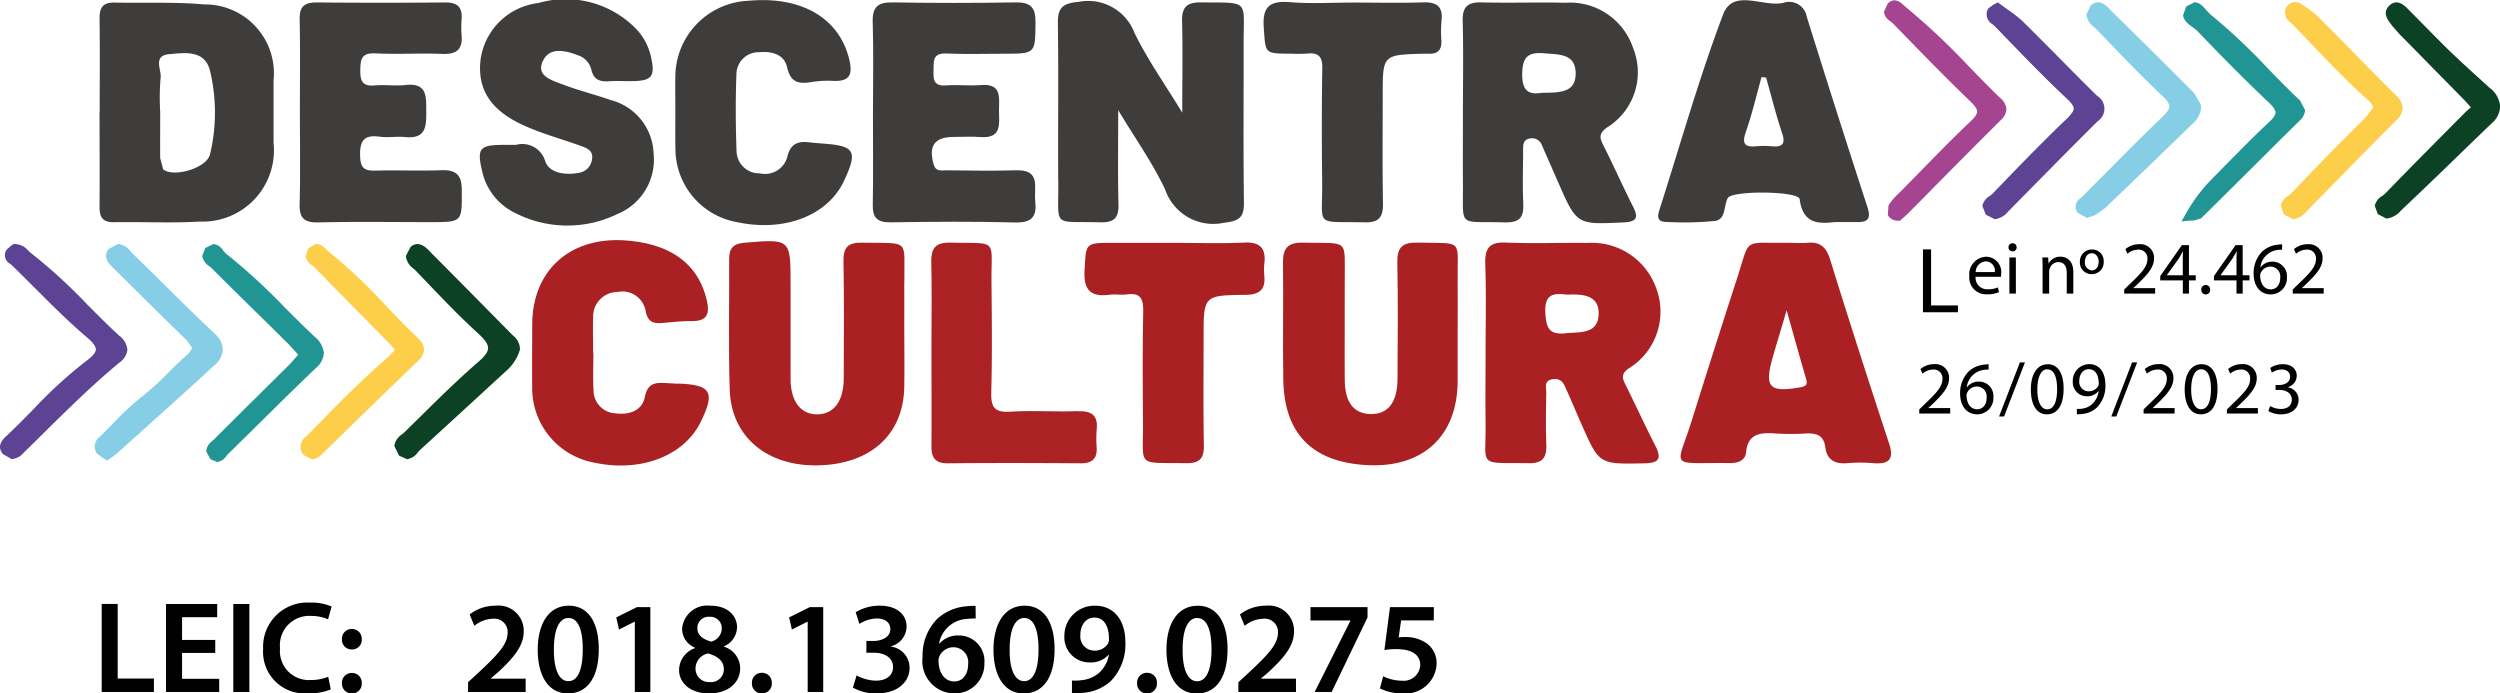 <svg xmlns="http://www.w3.org/2000/svg" width="134.035" height="37.179" viewBox="0 0 134.035 37.179">
  <g id="Grupo_113" data-name="Grupo 113" transform="translate(-297 -2823.068)">
    <path id="Caminho_866" data-name="Caminho 866" d="M114.322,108.724c.016,2.5-.338,2.082,2.226,2.155.773.024,1.026-.238,1-.989-.043-1.568-.014-3.139-.014-5.024.957,1.592,1.867,2.866,2.517,4.258a2.724,2.724,0,0,0,3.148,1.78c.785-.09,1.084-.258,1.075-1.064-.038-2.876-.011-5.751-.016-8.625,0-2.3.331-2.1-2.3-2.127-.768-.009-1.021.284-1,1.024.04,1.526.009,3.053.009,4.891-.964-1.588-1.878-2.874-2.557-4.273a2.661,2.661,0,0,0-3-1.671c-.862.078-1.122.319-1.111,1.149.04,2.84,0,5.678.019,8.516" transform="translate(239.418 2724.108)" fill="#3e3d3c"/>
    <path id="Caminho_867" data-name="Caminho 867" d="M161.286,109.958c-.052-.969-.012-1.94-.012-2.914,0-.255,0-.527.314-.6a.564.564,0,0,1,.7.362l.865,1.973c1,2.288,1,2.269,3.493,2.153.687-.033.841-.219.527-.841-.553-1.087-1.047-2.207-1.6-3.3-.208-.411-.241-.631.212-.957a3.471,3.471,0,0,0,1.383-4.26,3.569,3.569,0,0,0-3.623-2.42c-1.494-.033-2.992.019-4.487-.019-.756-.021-1.042.236-1.023.995.042,1.616.014,3.235.012,4.851,0,1.26-.01,2.517,0,3.774.028,2.519-.329,2.1,2.21,2.174.747.021,1.065-.194,1.023-.969m1.129-8.094c.787.068,1.671.007,1.683,1.061.011,1.078-.886,1.042-1.829,1.056-.6.1-1.047-.024-1.038-.992.012-.91.284-1.205,1.184-1.125" transform="translate(217.386 2724.061)" fill="#3e3d3c"/>
    <path id="Caminho_868" data-name="Caminho 868" d="M10.748,104.979c0,1.692.011,3.384,0,5.072-.007.555.114.891.78.879,1.533-.028,3.072.057,4.6-.035a3.821,3.821,0,0,0,3.949-4.221c0-1.116,0-2.233,0-3.346a3.691,3.691,0,0,0-3.712-4.074c-1.6-.144-3.209-.064-4.816-.1-.629-.014-.811.286-.8.865.024,1.654.007,3.311.007,4.965m3.741-3.065c.853-.078,1.9-.227,2.176.9a9.63,9.63,0,0,1,0,4.464c-.17.747-1.933,1.262-2.512.818L14,107.5c-.007-.822,0-1.649,0-2.474a12.7,12.7,0,0,1,.021-1.824c.066-.444-.442-1.2.465-1.283" transform="translate(291.589 2724.052)" fill="#3e3d3c"/>
    <path id="Caminho_869" data-name="Caminho 869" d="M182.2,110.743c.607-.088.461-.811.69-1.229s3.8-.38,3.856.06c.163,1.361,1.073,1.32,1.864,1.229.53,0,.858,0,1.187,0,.574.014.789-.161.589-.777q-1.666-5.116-3.266-10.249a.95.95,0,0,0-1.243-.73c-1.092.255-2.7-.8-3.24.631-1.293,3.419-2.285,6.947-3.4,10.433-.106.331-.182.678.34.683a16.977,16.977,0,0,0,2.618-.052m1.668-4.79c.335-.957.565-1.949.837-2.925l.246.031c.281.994.529,2,.858,2.979.217.648-.055.75-.6.7a4.057,4.057,0,0,0-.761,0c-.681.07-.8-.161-.577-.79" transform="translate(206.743 2724.172)" fill="#3e3d3c"/>
    <path id="Caminho_870" data-name="Caminho 870" d="M59.259,110.338a3.152,3.152,0,0,0,1.9-3.242,3.063,3.063,0,0,0-2.288-2.848c-.856-.3-1.746-.52-2.592-.844-.584-.222-1.47-.461-1.033-1.3.373-.716,1.2-.513,1.869-.258a1.09,1.09,0,0,1,.709.773c.119.543.468.653.962.617.4-.028.8,0,1.2-.007,1.082-.009,1.276-.241,1.033-1.3a3.122,3.122,0,0,0-.73-1.43,5.264,5.264,0,0,0-5.308-1.456,3.539,3.539,0,0,0-3.1,3.051c-.175,1.562.527,2.7,2.315,3.509.99.449,2.054.735,3.079,1.106.307.111.645.253.589.662a.838.838,0,0,1-.671.768c-.728.144-1.6.045-1.839-.6a1.278,1.278,0,0,0-1.574-.891c-.4,0-.588,0-.77,0-1.17.012-1.321.215-1.054,1.357a3.254,3.254,0,0,0,1.813,2.309,6.14,6.14,0,0,0,5.487.024" transform="translate(270.882 2724.188)" fill="#3e3d3c"/>
    <path id="Caminho_871" data-name="Caminho 871" d="M94.3,105.036c0,1.652.021,3.3-.009,4.958-.014.7.251.943.962.933,2.224-.033,4.452-.052,6.676.007.926.026,1.16-.35,1.073-1.148-.083-.719.33-1.7-1.045-1.649-1.241.04-2.481.012-3.722,0-.265,0-.565.094-.685-.329-.276-.986.05-1.456,1.08-1.46.475,0,.95-.031,1.423.007,1.2.092,1-.744,1.006-1.446s.144-1.437-.985-1.342c-.614.052-1.243-.028-1.86.019-.666.052-.681-.324-.666-.8s-.073-.945.688-.91c1.018.045,2.042.012,3.062.012,1.737,0,1.7,0,1.718-1.694.007-.806-.276-1.073-1.082-1.059q-3.279.057-6.565,0c-.8-.014-1.108.241-1.082,1.052.05,1.616.014,3.232.014,4.851" transform="translate(249.502 2724.061)" fill="#3e3d3c"/>
    <path id="Caminho_872" data-name="Caminho 872" d="M33.375,110.935c2.006-.045,4.01-.014,6.016-.014,1.718,0,1.687,0,1.675-1.727,0-.8-.3-1.087-1.1-1.056-1.168.045-2.335-.012-3.5.021-.577.016-.825-.095-.849-.749-.031-.827.185-1.2,1.073-1.066.43.059.879-.031,1.312.014,1.184.128,1.165-.614,1.16-1.435,0-.777.026-1.484-1.115-1.352-.539.06-1.1-.03-1.638.021-.657.059-.792-.224-.783-.806s.05-.952.811-.912c1.2.059,2.406-.019,3.608.029.773.028,1.075-.274,1.012-1.007a5.791,5.791,0,0,1,0-.86c.05-.645-.229-.9-.891-.893q-3.445.032-6.891,0c-.648,0-.91.222-.9.886.033,1.652.012,3.3.012,4.953s.031,3.306-.014,4.955c-.021.752.227,1.014,1,1" transform="translate(280.691 2724.056)" fill="#3e3d3c"/>
    <path id="Caminho_873" data-name="Caminho 873" d="M72.968,106.8a4,4,0,0,0,3.3,3.994c2.548.546,4.873-.354,5.742-2.221.744-1.6.584-1.874-1.177-1.995l-.544-.045c-.671-.1-1.146-.031-1.332.792a1.238,1.238,0,0,1-1.47.853,1.216,1.216,0,0,1-1.241-1.148c-.052-1.4-.061-2.8-.007-4.2a1.187,1.187,0,0,1,1.229-1.146c.683-.064,1.33.121,1.484.8.18.806.6.92,1.3.8a5.532,5.532,0,0,1,1.2-.062c.893.031,1.021-.378.834-1.153-.529-2.2-2.535-3.4-5.371-3.145a4.093,4.093,0,0,0-3.951,3.991c-.014.648,0,1.3,0,1.943s-.009,1.295,0,1.942" transform="translate(260.245 2724.184)" fill="#3e3d3c"/>
    <path id="Caminho_874" data-name="Caminho 874" d="M138.856,101.856c.626-.066.818.187.806.8-.033,2.008-.031,4.024-.007,6.038.03,2.535-.447,2.143,2.261,2.212.785.021,1.011-.276,1-1.009-.035-1.94-.014-3.881-.014-5.823,0-2.151,0-2.151,2.2-2.21h.22c.5.033.749-.177.725-.69a6.913,6.913,0,0,1,.007-1.078c.088-.768-.255-1.011-1.006-.985-1.241.042-2.481.011-3.724.011-1.13,0-2.269.071-3.391-.021-1.106-.09-1.489.255-1.408,1.373.1,1.383.021,1.387,1.46,1.389a7.667,7.667,0,0,0,.874-.007" transform="translate(228.231 2724.083)" fill="#3e3d3c"/>
    <path id="Caminho_875" data-name="Caminho 875" d="M168.181,131.82a3.572,3.572,0,0,0,1.435-4.339,3.655,3.655,0,0,0-3.665-2.377c-1.46-.019-2.926.043-4.381-.021-.9-.035-1.122.324-1.1,1.141.055,1.581.017,3.164.017,4.748,0,1.257-.017,2.517,0,3.774.038,2.422-.491,2.124,2.323,2.167.735.012.957-.307.933-.979-.033-.933-.021-1.869,0-2.8,0-.281-.156-.673.383-.727.447-.047.555.253.687.546.281.619.541,1.253.818,1.874.952,2.162.952,2.139,3.334,2.094.783-.014.995-.217.629-.933-.558-1.089-1.066-2.2-1.614-3.3-.18-.361-.215-.574.194-.867m-3.4-1.872c-.9.087-1.033-.3-1.082-1.094-.066-1.087.529-1.052,1.17-.978.874-.043,1.692.047,1.687,1-.007,1.129-.974.992-1.775,1.068" transform="translate(216.161 2710.989)" fill="#ab2023"/>
    <path id="Caminho_876" data-name="Caminho 876" d="M189.6,126.015c-.205-.664-.52-.979-1.229-.912-.362.03-.728,0-1.094,0-2.4.033-1.947-.319-2.668,1.9q-1.216,3.74-2.387,7.489c-.874,2.829-1.373,2.377,2.042,2.422.42,0,.785-.168.822-.555.1-1.08.82-1.085,1.635-1.03a12.711,12.711,0,0,0,1.531,0c.572-.031,1,.057,1.085.739.078.643.489.908,1.153.851a8.406,8.406,0,0,1,1.423,0c.856.068,1.12-.217.842-1.061-1.075-3.271-2.134-6.551-3.155-9.842m-1.626,6.839c-1.624.281-1.907,0-1.475-1.543.173-.619.364-1.233.546-1.85.04-.135.08-.272.218-.742.4,1.411.709,2.538,1.04,3.663.094.324.009.416-.329.472" transform="translate(205.525 2710.982)" fill="#ab2023"/>
    <path id="Caminho_877" data-name="Caminho 877" d="M145.825,125.09c-.815-.019-1.1.263-1.082,1.058.038,2.087.021,4.173.009,6.26-.009,1.262-.522,1.9-1.458,1.874-.9-.028-1.364-.636-1.371-1.836-.012-1.725.007-3.455,0-5.18-.019-2.45.315-2.117-2.236-2.174-.827-.019-1.087.312-1.075,1.085.028,2.086-.019,4.173.016,6.257.047,2.914,1.562,4.433,4.5,4.587,2.994.153,4.842-1.565,4.849-4.514V129.7c0-.825.009-1.654,0-2.481-.033-2.375.386-2.07-2.15-2.129" transform="translate(227.174 2710.985)" fill="#ab2023"/>
    <path id="Caminho_878" data-name="Caminho 878" d="M88.161,127.156c-.021-2.387.347-2.091-2.264-2.141-.771-.014-1.014.262-1,1.009.04,2.082.016,4.166.014,6.251,0,1.231-.52,1.93-1.408,1.945s-1.437-.681-1.442-1.893q0-2.531,0-5.066c0-2.462,0-2.448-2.469-2.243-.6.05-.829.3-.825.879.016,2.337-.045,4.674.031,7.009.083,2.54,2.03,4.131,4.8,4.048s4.511-1.659,4.558-4.192c.021-1.078,0-2.155,0-3.233,0-.791.007-1.581,0-2.373" transform="translate(257.325 2711.063)" fill="#ab2023"/>
    <path id="Caminho_879" data-name="Caminho 879" d="M65.32,132.531l-.546-.031c-.589-.031-1.08-.083-1.241.756-.135.7-.83.964-1.557.862a1.23,1.23,0,0,1-1.189-1.2c-.04-.681-.009-1.364-.009-2.044h-.014c0-.648-.019-1.293,0-1.94a1.317,1.317,0,0,1,1.319-1.325,1.262,1.262,0,0,1,1.489.985c.128.73.52.719,1.054.666.473-.043.948-.094,1.42-.09.823.012.979-.369.813-1.1-.44-1.936-1.91-3.046-4.351-3.221-2.975-.215-5,1.6-5.01,4.5,0,1.113-.014,2.229,0,3.342a4.056,4.056,0,0,0,3.36,4.076c2.47.523,4.783-.371,5.671-2.185.792-1.614.567-1.995-1.219-2.061" transform="translate(268.036 2711.111)" fill="#ab2023"/>
    <path id="Caminho_880" data-name="Caminho 880" d="M125.7,125.087c-1.238.057-2.484.014-3.727.014h-3.287c-1.5,0-1.432,0-1.517,1.467-.062,1.068.329,1.453,1.371,1.312.286-.04.589.028.874-.014.756-.111.91.234.9.912-.04,1.976-.028,3.956-.012,5.934.021,2.457-.4,2.16,2.311,2.2.714.012.964-.246.952-.948-.035-1.942-.014-3.885-.014-5.827,0-2.2,0-2.224,2.24-2.249.763-.009,1.082-.281,1.016-1.019a3.123,3.123,0,0,1,0-.65c.1-.825-.218-1.179-1.106-1.134" transform="translate(237.979 2710.988)" fill="#ab2023"/>
    <path id="Caminho_881" data-name="Caminho 881" d="M108.461,134.126c-1.2.047-2.413-.047-3.613.031-.86.054-1.038-.264-1.016-1.042.052-1.978.031-3.956.012-5.932-.021-2.337.385-2.03-2.186-2.091-.858-.021-1.061.34-1.042,1.1.035,1.581.009,3.162.009,4.745,0,1.69.012,3.382,0,5.072-.007.621.205.922.886.915,2.375-.024,4.748-.017,7.12,0,.6,0,.882-.239.853-.837a6.07,6.07,0,0,1,0-.969c.078-.763-.267-1.014-1.021-.983" transform="translate(246.314 2710.984)" fill="#ac2124"/>
    <path id="Caminho_882" data-name="Caminho 882" d="M16.651,130.05c-.915-.862-1.825-1.763-2.708-2.633-.551-.546-1.12-1.106-1.687-1.654l-.1-.109a.976.976,0,0,0-.685-.414l-.487.256c-.4.456.045.862.26,1.058l.1.1.175.175c1.191,1.184,2.42,2.406,3.651,3.592l.278.408-.217.305c-.376.319-.728.668-1.067,1.006a15.168,15.168,0,0,1-1.379,1.255,15.386,15.386,0,0,0-1.633,1.522c-.212.215-.432.44-.652.652a.657.657,0,0,0-.172.9l.314.236.1.059.148.095.142-.106.147-.109.259-.2q.607-.546,1.212-1.089c1.314-1.182,2.675-2.4,4-3.623a1.149,1.149,0,0,0,.434-.832,1.175,1.175,0,0,0-.434-.851" transform="translate(291.86 2710.908)" fill="#86cee5"/>
    <path id="Caminho_883" data-name="Caminho 883" d="M48.974,130.153l-.087-.083c-1.253-1.271-2.739-2.779-4.263-4.308l-.09-.094c-.2-.213-.612-.657-1.058-.26l-.251.482a.963.963,0,0,0,.4.669l.114.1c.243.25.482.5.723.754.841.876,1.713,1.786,2.63,2.618.378.345.546.589.543.792s-.165.435-.5.723c-1.116.964-2.179,2.014-3.209,3.03-.263.258-.52.515-.782.768l-.123.106a.9.9,0,0,0-.413.622l.25.518.423.191h.026a.843.843,0,0,0,.562-.369l.119-.125c1.047-.955,2.108-1.93,3.133-2.871q.738-.68,1.477-1.356a2.42,2.42,0,0,0,.737-1.127l.009-.028v-.028a.923.923,0,0,0-.376-.725" transform="translate(275.533 2710.904)" fill="#0c4125"/>
    <path id="Caminho_884" data-name="Caminho 884" d="M38.786,130.306c-.6-.562-1.182-1.17-1.742-1.758a27.719,27.719,0,0,0-3.1-2.921l-.116-.106a.741.741,0,0,0-.539-.284l-.4.232-.149.435a.779.779,0,0,0,.369.5l.118.1c.813.836,1.647,1.682,2.455,2.5.5.5.992,1,1.486,1.51l.118.111.237.3-.057.064-.333.347c-1.389,1.182-2.68,2.505-3.928,3.783l-.352.364-.068.066a.661.661,0,0,0-.13,1.018l.42.213.017,0a.856.856,0,0,0,.562-.31q.812-.787,1.619-1.576c1.146-1.116,2.335-2.271,3.507-3.4a.858.858,0,0,0,.312-.6.847.847,0,0,0-.312-.584" transform="translate(280.645 2710.91)" fill="#fcce4a"/>
    <path id="Caminho_885" data-name="Caminho 885" d="M6.4,130.167c-.589-.536-1.158-1.111-1.711-1.666a28.647,28.647,0,0,0-3.055-2.791l-.132-.121a.94.94,0,0,0-.69-.34H.722l-.068.05-.054.033-.253.227a.525.525,0,0,0,.2.751l.087.073c.425.411.851.839,1.264,1.25.893.893,1.815,1.817,2.8,2.649.293.248.444.465.44.626-.007.217-.307.456-.586.664a24.235,24.235,0,0,0-2.765,2.538c-.459.468-.931.95-1.413,1.4l-.024.021c-.17.158-.57.529-.189.983l.468.262H.653a.949.949,0,0,0,.629-.354q.546-.531,1.087-1.066c1.288-1.274,2.621-2.587,4.043-3.759a.972.972,0,0,0,.418-.678,1.049,1.049,0,0,0-.435-.754" transform="translate(297 2710.904)" fill="#5c4393"/>
    <path id="Caminho_886" data-name="Caminho 886" d="M27.858,130.2c-.537-.5-1.064-1.03-1.574-1.538a31.932,31.932,0,0,0-3.188-2.921l-.125-.139a.732.732,0,0,0-.518-.357l-.44.213-.17.428a.856.856,0,0,0,.4.562l.13.113c.872.872,1.764,1.751,2.629,2.6.51.5,1.025,1.009,1.536,1.517l.381.42.07.083-.064.075-.369.418-1.822,1.805Q23.6,134.6,22.47,135.729l-.08.073a.787.787,0,0,0-.333.555l.225.423.354.149h.038a.712.712,0,0,0,.467-.322l.081-.094q.907-.887,1.812-1.784c.95-.935,1.933-1.907,2.914-2.842a1.137,1.137,0,0,0,.421-.8,1.3,1.3,0,0,0-.511-.879" transform="translate(285.996 2710.905)" fill="#219593"/>
    <path id="Caminho_887" data-name="Caminho 887" d="M262.749,103.736h0l-.47-.43c-.589-.534-1.2-1.089-1.777-1.649-.4-.39-.8-.8-1.191-1.193-.293-.3-.6-.612-.9-.913l-.059-.059c-.177-.18-.591-.6-1.016-.172-.366.369-.064.763.083.952l.092.128.416.47.137.137q.688.694,1.376,1.4.971.986,1.945,1.976l.34.376h0l-.265.231-.681.685c-1.2,1.21-2.443,2.46-3.648,3.708l-.146.118a.82.82,0,0,0-.414.539l.163.444.454.239.026,0a1.2,1.2,0,0,0,.761-.428l.04-.038c1.155-1.092,2.316-2.214,3.436-3.3.465-.449.928-.9,1.4-1.347a1.232,1.232,0,0,0,.44-.9,1.369,1.369,0,0,0-.536-.978" transform="translate(167.75 2724.062)" fill="#0c4125"/>
    <path id="Caminho_888" data-name="Caminho 888" d="M230.956,104.626l-.066-.144-.308-.508c-1.465-1.475-2.97-2.957-4.376-4.339l-.094-.1c-.2-.21-.612-.65-1.054-.232l-.232.48a.973.973,0,0,0,.406.671l.111.1.763.791c.905.94,1.841,1.912,2.81,2.817.239.225.357.4.359.543s-.121.327-.392.584c-.941.9-1.872,1.839-2.77,2.743-.5.5-1.014,1.023-1.524,1.531l-.078.068a.536.536,0,0,0-.154.78l.494.279.413-.137.144-.089.43-.31c1.385-1.328,2.845-2.732,4.589-4.424l.052-.052a1.336,1.336,0,0,0,.5-.917l.007-.078Z" transform="translate(184.034 2724.062)" fill="#86cee5"/>
    <path id="Caminho_889" data-name="Caminho 889" d="M252.6,104.128h0c-.771-.759-1.541-1.543-2.288-2.307-.624-.636-1.271-1.293-1.914-1.935a4.427,4.427,0,0,0-.685-.525l-.263-.177-.047-.033-.059-.009a.55.55,0,0,0-.683.369.658.658,0,0,0,.283.714l.085.073c.352.361.7.727,1.049,1.092.938.981,1.91,2,2.937,2.916.284.253.345.393.347.465l-.38.511c-1.468,1.444-2.862,2.888-4.031,4.112l-.137.109a.816.816,0,0,0-.406.536l.18.47.482.25h.012a1.1,1.1,0,0,0,.725-.435l.049-.047c.52-.532,1.043-1.063,1.562-1.593,1.035-1.058,2.106-2.15,3.171-3.214a.988.988,0,0,0,.361-.678.976.976,0,0,0-.352-.664" transform="translate(172.869 2724.062)" fill="#fcce4a"/>
    <path id="Caminho_890" data-name="Caminho 890" d="M220.338,104.165h0c-.681-.666-1.364-1.359-2.023-2.025-.636-.645-1.3-1.312-1.952-1.957a6.775,6.775,0,0,0-.851-.673l-.393-.284L215,99.132l-.137.073-.087.04-.293.215a.609.609,0,0,0,.227.846l.092.08c.3.3.589.605.884.91.971,1,1.976,2.037,3.018,3.006.241.225.359.4.359.527s-.121.307-.393.567c-1.295,1.231-2.557,2.543-3.776,3.807l-.192.2-.137.109a.823.823,0,0,0-.4.536l.185.468.482.243h.009a1.1,1.1,0,0,0,.725-.432l.052-.05c.515-.523,1.03-1.042,1.545-1.567,1.043-1.056,2.12-2.148,3.193-3.209a.8.8,0,0,0-.009-1.335" transform="translate(189.116 2724.061)" fill="#5c4393"/>
    <path id="Caminho_891" data-name="Caminho 891" d="M209.785,104.155c-.57-.546-1.132-1.127-1.675-1.685a37.45,37.45,0,0,0-3.4-3.2l-.095-.087c-.149-.139-.494-.468-.867-.1l-.208.452a.723.723,0,0,0,.35.5l.106.087.39.4c1.231,1.264,2.5,2.573,3.8,3.819.241.232.352.4.352.534s-.109.3-.333.508c-.964.915-1.91,1.881-2.822,2.819q-.493.5-.986,1l-.111.111a2.924,2.924,0,0,0-.5.6l-.033.515a.605.605,0,0,0,.536.3l.1.007.078-.066.088-.073.234-.21q.755-.758,1.5-1.519c1.155-1.165,2.351-2.373,3.535-3.547a.829.829,0,0,0,.286-.569.876.876,0,0,0-.329-.6" transform="translate(194.462 2724.173)" fill="#a54592"/>
    <path id="Caminho_892" data-name="Caminho 892" d="M242.053,104.4c-.591-.555-1.17-1.148-1.727-1.722a31.617,31.617,0,0,0-3.1-2.912l-.182-.194c-.177-.208-.378-.44-.661-.44l-.435.222-.17.478c.036.293.3.479.525.643l.224.175c1.038,1.085,2.413,2.5,3.878,3.883.222.212.333.378.33.508s-.113.3-.354.522c-.813.757-1.6,1.563-2.368,2.34q-.333.341-.666.678a8.682,8.682,0,0,0-1.42,1.886l-.232.411.468-.043.21-.009.368-.107q1.34-1.322,2.675-2.651c.869-.865,1.739-1.733,2.614-2.592a.827.827,0,0,0,.291-.561Z" transform="translate(178.264 2724.06)" fill="#219593"/>
    <path id="Caminho_987" data-name="Caminho 987" d="M.38,0H2.255V-.365H.815V-3.37H.38Z" transform="translate(399.718 2839.809)" fill="#010101"/>
    <path id="Caminho_988" data-name="Caminho 988" d="M1.848-.9a1.328,1.328,0,0,0,.012-.164.82.82,0,0,0-.8-.912A.94.94,0,0,0,.152-.936.9.9,0,0,0,1.1.04a1.568,1.568,0,0,0,.644-.12l-.06-.252a1.273,1.273,0,0,1-.536.1A.62.62,0,0,1,.488-.9ZM.492-1.156a.583.583,0,0,1,.54-.572.5.5,0,0,1,.488.572ZM2.648,0V-1.936H2.3V0ZM2.472-2.7a.214.214,0,0,0-.22.22.209.209,0,0,0,.212.216.208.208,0,0,0,.224-.216A.209.209,0,0,0,2.472-2.7ZM4.08,0h.352V-1.164a.506.506,0,0,1,.024-.164.5.5,0,0,1,.472-.36c.332,0,.448.26.448.572V0h.352V-1.156c0-.664-.416-.824-.684-.824a.712.712,0,0,0-.64.364H4.4l-.02-.32H4.064c.012.16.016.324.016.524ZM6.724-2.364a.638.638,0,0,0-.644.672.619.619,0,0,0,.636.648.628.628,0,0,0,.64-.668A.61.61,0,0,0,6.724-2.364Zm-.008.2c.264,0,.372.26.372.46,0,.276-.156.46-.368.46A.416.416,0,0,1,6.348-1.7C6.348-1.916,6.46-2.164,6.716-2.164ZM10.116,0V-.292H8.948V-.3l.208-.192c.548-.528.9-.916.9-1.4a.732.732,0,0,0-.8-.756,1.141,1.141,0,0,0-.736.264l.112.248a.885.885,0,0,1,.552-.22.464.464,0,0,1,.516.508c0,.392-.3.728-.968,1.36l-.276.268V0Zm1.812,0V-.708h.364V-.984h-.364V-2.6h-.38L10.388-.94v.232H11.6V0ZM10.744-.984V-.992l.636-.884c.072-.12.136-.232.216-.384h.012q-.012.2-.012.408v.868ZM12.824.044a.234.234,0,0,0,.24-.252.233.233,0,0,0-.236-.252.236.236,0,0,0-.24.252A.236.236,0,0,0,12.824.044ZM14.808,0V-.708h.364V-.984h-.364V-2.6h-.38L13.268-.94v.232h1.208V0ZM13.624-.984V-.992l.636-.884c.072-.12.136-.232.216-.384h.012q-.012.2-.012.408v.868Zm3.3-1.656a1.69,1.69,0,0,0-.256.02,1.415,1.415,0,0,0-.832.384,1.635,1.635,0,0,0-.44,1.172c0,.676.364,1.108.92,1.108a.869.869,0,0,0,.864-.916.772.772,0,0,0-.784-.84.775.775,0,0,0-.628.3h-.012a1.057,1.057,0,0,1,.9-.924,1.271,1.271,0,0,1,.264-.016ZM16.316-.228c-.368,0-.564-.316-.572-.744a.3.3,0,0,1,.04-.156.579.579,0,0,1,.5-.32.528.528,0,0,1,.536.6C16.824-.48,16.62-.228,16.316-.228ZM19.152,0V-.292H17.984V-.3l.208-.192c.548-.528.9-.916.9-1.4a.732.732,0,0,0-.8-.756,1.141,1.141,0,0,0-.736.264l.112.248a.885.885,0,0,1,.552-.22.464.464,0,0,1,.516.508c0,.392-.3.728-.968,1.36l-.276.268V0Z" transform="translate(402.431 2838.809)" fill="#010101"/>
    <path id="Caminho_989" data-name="Caminho 989" d="M1.84,0V-.292H.672V-.3L.88-.492c.548-.528.9-.916.9-1.4a.732.732,0,0,0-.8-.756,1.141,1.141,0,0,0-.736.264l.112.248a.885.885,0,0,1,.552-.22.464.464,0,0,1,.516.508c0,.392-.3.728-.968,1.36L.18-.216V0ZM3.9-2.64a1.69,1.69,0,0,0-.256.02,1.415,1.415,0,0,0-.832.384,1.635,1.635,0,0,0-.44,1.172c0,.676.364,1.108.92,1.108a.869.869,0,0,0,.864-.916.772.772,0,0,0-.784-.84.775.775,0,0,0-.628.3H2.728a1.057,1.057,0,0,1,.9-.924A1.271,1.271,0,0,1,3.9-2.352ZM3.288-.228c-.368,0-.564-.316-.572-.744a.3.3,0,0,1,.04-.156.579.579,0,0,1,.5-.32.528.528,0,0,1,.536.6C3.8-.48,3.592-.228,3.288-.228ZM4.728.16l1.12-2.9H5.576L4.46.16Zm2.336-2.8c-.528,0-.9.48-.9,1.352S6.512.044,7.02.044c.576,0,.9-.488.9-1.372C7.924-2.156,7.612-2.644,7.064-2.644Zm-.02.272c.364,0,.528.42.528,1.06,0,.664-.172,1.084-.532,1.084-.32,0-.528-.384-.528-1.06C6.512-2,6.736-2.372,7.044-2.372ZM8.632.04A1.639,1.639,0,0,0,8.956.02a1.3,1.3,0,0,0,.756-.348,1.643,1.643,0,0,0,.448-1.22c0-.664-.328-1.1-.86-1.1a.891.891,0,0,0-.888.924.753.753,0,0,0,.768.8.763.763,0,0,0,.612-.28H9.8a1.141,1.141,0,0,1-.344.692.981.981,0,0,1-.544.252,1.469,1.469,0,0,1-.284.012Zm.64-2.416c.368,0,.532.34.532.784a.232.232,0,0,1-.032.128.582.582,0,0,1-.512.272.5.5,0,0,1-.5-.552C8.76-2.112,8.972-2.376,9.272-2.376ZM10.744.16l1.12-2.9h-.272L10.476.16ZM13.872,0V-.292H12.7V-.3l.208-.192c.548-.528.9-.916.9-1.4a.732.732,0,0,0-.8-.756,1.141,1.141,0,0,0-.736.264l.112.248a.885.885,0,0,1,.552-.22.464.464,0,0,1,.516.508c0,.392-.3.728-.968,1.36l-.276.268V0Zm1.44-2.644c-.528,0-.9.48-.9,1.352s.352,1.336.86,1.336c.576,0,.9-.488.9-1.372C16.172-2.156,15.86-2.644,15.312-2.644Zm-.02.272c.364,0,.528.42.528,1.06,0,.664-.172,1.084-.532,1.084-.32,0-.528-.384-.528-1.06C14.76-2,14.984-2.372,15.292-2.372ZM18.336,0V-.292H17.168V-.3l.208-.192c.548-.528.9-.916.9-1.4a.732.732,0,0,0-.8-.756,1.141,1.141,0,0,0-.736.264l.112.248a.885.885,0,0,1,.552-.22.464.464,0,0,1,.516.508c0,.392-.3.728-.968,1.36l-.276.268V0Zm.56-.132a1.322,1.322,0,0,0,.676.176c.624,0,.948-.364.948-.78a.677.677,0,0,0-.58-.668v-.008a.646.646,0,0,0,.48-.612c0-.316-.232-.62-.744-.62a1.236,1.236,0,0,0-.68.2l.092.256a.955.955,0,0,1,.52-.172c.324,0,.456.184.456.392,0,.308-.324.44-.58.44h-.2v.264h.2c.34,0,.668.156.672.52,0,.216-.136.5-.588.5A1.177,1.177,0,0,1,18.992-.4Z" transform="translate(399.718 2845.238)" fill="#010101"/>
    <path id="Caminho_991" data-name="Caminho 991" d="M.5,0H3.3V-.721H1.358v-4H.5Zm6.09-2.793H4.809V-4.011H6.692v-.707H3.948V0H6.8V-.707H4.809V-2.093H6.587Zm.966-1.925V0h.861V-4.718Zm5.089,3.9a2.41,2.41,0,0,1-.938.175,1.549,1.549,0,0,1-1.645-1.7,1.571,1.571,0,0,1,1.652-1.736,2.292,2.292,0,0,1,.924.182l.189-.686a2.71,2.71,0,0,0-1.148-.21A2.373,2.373,0,0,0,9.156-2.3,2.226,2.226,0,0,0,11.564.07a2.982,2.982,0,0,0,1.218-.21Zm1.267-1.463a.515.515,0,0,0,.532-.546.524.524,0,0,0-.532-.553.524.524,0,0,0-.532.553A.518.518,0,0,0,13.909-2.282Zm0,2.359a.518.518,0,0,0,.532-.546.52.52,0,0,0-.532-.553.524.524,0,0,0-.532.553A.522.522,0,0,0,13.909.077Z" transform="translate(301.952 2860.169)" fill="#010101"/>
    <g id="Grupo_112" data-name="Grupo 112">
      <path id="Caminho_990" data-name="Caminho 990" d="M3.388,0V-.714H1.519V-.728l.4-.343c.791-.735,1.365-1.379,1.365-2.177a1.349,1.349,0,0,0-1.5-1.379,2.252,2.252,0,0,0-1.4.469l.252.609a1.657,1.657,0,0,1,.973-.378.716.716,0,0,1,.812.763c-.007.6-.511,1.148-1.582,2.142L.3-.525V0ZM5.7-4.627c-1.064,0-1.666.952-1.666,2.366C4.039-.875,4.6.077,5.649.077,6.734.077,7.308-.84,7.308-2.3,7.308-3.647,6.8-4.627,5.7-4.627Zm-.021.658c.518,0,.77.623.77,1.68,0,1.092-.266,1.708-.77,1.708-.476,0-.784-.574-.777-1.68C4.893-3.4,5.215-3.969,5.677-3.969ZM9.24,0h.833V-4.55H9.352L8.246-4l.147.651.833-.42H9.24Zm3.99.077c.973,0,1.659-.546,1.659-1.358a1.223,1.223,0,0,0-.868-1.148V-2.45a1.138,1.138,0,0,0,.7-1.029c0-.56-.448-1.148-1.428-1.148a1.355,1.355,0,0,0-1.519,1.246,1.109,1.109,0,0,0,.693,1.008v.021a1.257,1.257,0,0,0-.854,1.183C11.613-.532,12.166.077,13.23.077Zm.028-.609a.716.716,0,0,1-.763-.735.832.832,0,0,1,.672-.8c.5.14.847.392.847.854A.688.688,0,0,1,13.258-.532Zm-.007-3.5a.61.61,0,0,1,.651.644.738.738,0,0,1-.567.686c-.434-.119-.742-.343-.742-.714A.6.6,0,0,1,13.251-4.032Zm2.8,4.109a.52.52,0,0,0,.532-.553.517.517,0,0,0-.532-.553.524.524,0,0,0-.532.553A.524.524,0,0,0,16.051.077ZM18.508,0h.833V-4.55H18.62L17.514-4l.147.651.833-.42h.014ZM20.93-.238A2.484,2.484,0,0,0,22.2.077c1.127,0,1.771-.609,1.771-1.379a1.149,1.149,0,0,0-1-1.134V-2.45a1.11,1.11,0,0,0,.84-1.064c0-.6-.483-1.113-1.421-1.113a2.457,2.457,0,0,0-1.309.35l.2.623a1.831,1.831,0,0,1,.931-.287c.5,0,.728.259.728.567,0,.455-.5.637-.9.637h-.385v.63h.4c.525,0,1.029.231,1.029.77.007.357-.259.728-.917.728a2.251,2.251,0,0,1-1.036-.28Zm6.58-4.375a2.438,2.438,0,0,0-.434.014,2.634,2.634,0,0,0-1.617.672,2.786,2.786,0,0,0-.791,2.044A1.734,1.734,0,0,0,26.383.077a1.581,1.581,0,0,0,1.6-1.624,1.371,1.371,0,0,0-1.393-1.484,1.31,1.31,0,0,0-1.022.441H25.55a1.613,1.613,0,0,1,1.526-1.33,3.463,3.463,0,0,1,.441-.021ZM26.376-.567c-.553,0-.84-.49-.854-1.092a.588.588,0,0,1,.056-.273A.836.836,0,0,1,26.32-2.4a.8.8,0,0,1,.791.9C27.111-.952,26.824-.567,26.376-.567Zm3.759-4.06c-1.064,0-1.666.952-1.666,2.366.007,1.386.567,2.338,1.617,2.338,1.085,0,1.659-.917,1.659-2.38C31.745-3.647,31.234-4.627,30.135-4.627Zm-.021.658c.518,0,.77.623.77,1.68,0,1.092-.266,1.708-.77,1.708-.476,0-.784-.574-.777-1.68C29.33-3.4,29.652-3.969,30.114-3.969ZM32.676.063a3.4,3.4,0,0,0,.518-.014,2.506,2.506,0,0,0,1.554-.623,2.812,2.812,0,0,0,.791-2.114c0-1.106-.567-1.939-1.624-1.939A1.612,1.612,0,0,0,32.27-3a1.344,1.344,0,0,0,1.379,1.414A1.259,1.259,0,0,0,34.643-2l.014.007A1.682,1.682,0,0,1,34.076-.98a1.719,1.719,0,0,1-.924.35,2.282,2.282,0,0,1-.476.014Zm1.2-4.053c.56,0,.791.532.784,1.148a.516.516,0,0,1-.049.245.829.829,0,0,1-.735.378.756.756,0,0,1-.749-.833C33.124-3.605,33.439-3.99,33.873-3.99ZM36.7.077a.52.52,0,0,0,.532-.553.517.517,0,0,0-.532-.553.524.524,0,0,0-.532.553A.524.524,0,0,0,36.7.077Zm2.709-4.7c-1.064,0-1.666.952-1.666,2.366.007,1.386.567,2.338,1.617,2.338,1.085,0,1.659-.917,1.659-2.38C41.02-3.647,40.509-4.627,39.41-4.627Zm-.021.658c.518,0,.77.623.77,1.68,0,1.092-.266,1.708-.77,1.708-.476,0-.784-.574-.777-1.68C38.6-3.4,38.927-3.969,39.389-3.969ZM44.688,0V-.714H42.819V-.728l.4-.343c.791-.735,1.365-1.379,1.365-2.177a1.349,1.349,0,0,0-1.5-1.379,2.252,2.252,0,0,0-1.4.469l.252.609a1.657,1.657,0,0,1,.973-.378.716.716,0,0,1,.812.763c-.007.6-.511,1.148-1.582,2.142l-.539.5V0Zm.777-4.55v.714h2.142v.014L45.689,0h.91l1.925-4V-4.55Zm6.615,0H49.728l-.3,2.3A3.961,3.961,0,0,1,50.05-2.3c.91,0,1.3.343,1.3.861a.888.888,0,0,1-.987.833,2.3,2.3,0,0,1-1-.238l-.175.651a2.618,2.618,0,0,0,1.2.266A1.663,1.663,0,0,0,52.227-1.5a1.305,1.305,0,0,0-.6-1.155,2.028,2.028,0,0,0-1.106-.294,2.294,2.294,0,0,0-.329.021l.133-.91h1.75Z" transform="translate(321.795 2860.169)" fill="#010101"/>
    </g>
  </g>
</svg>
